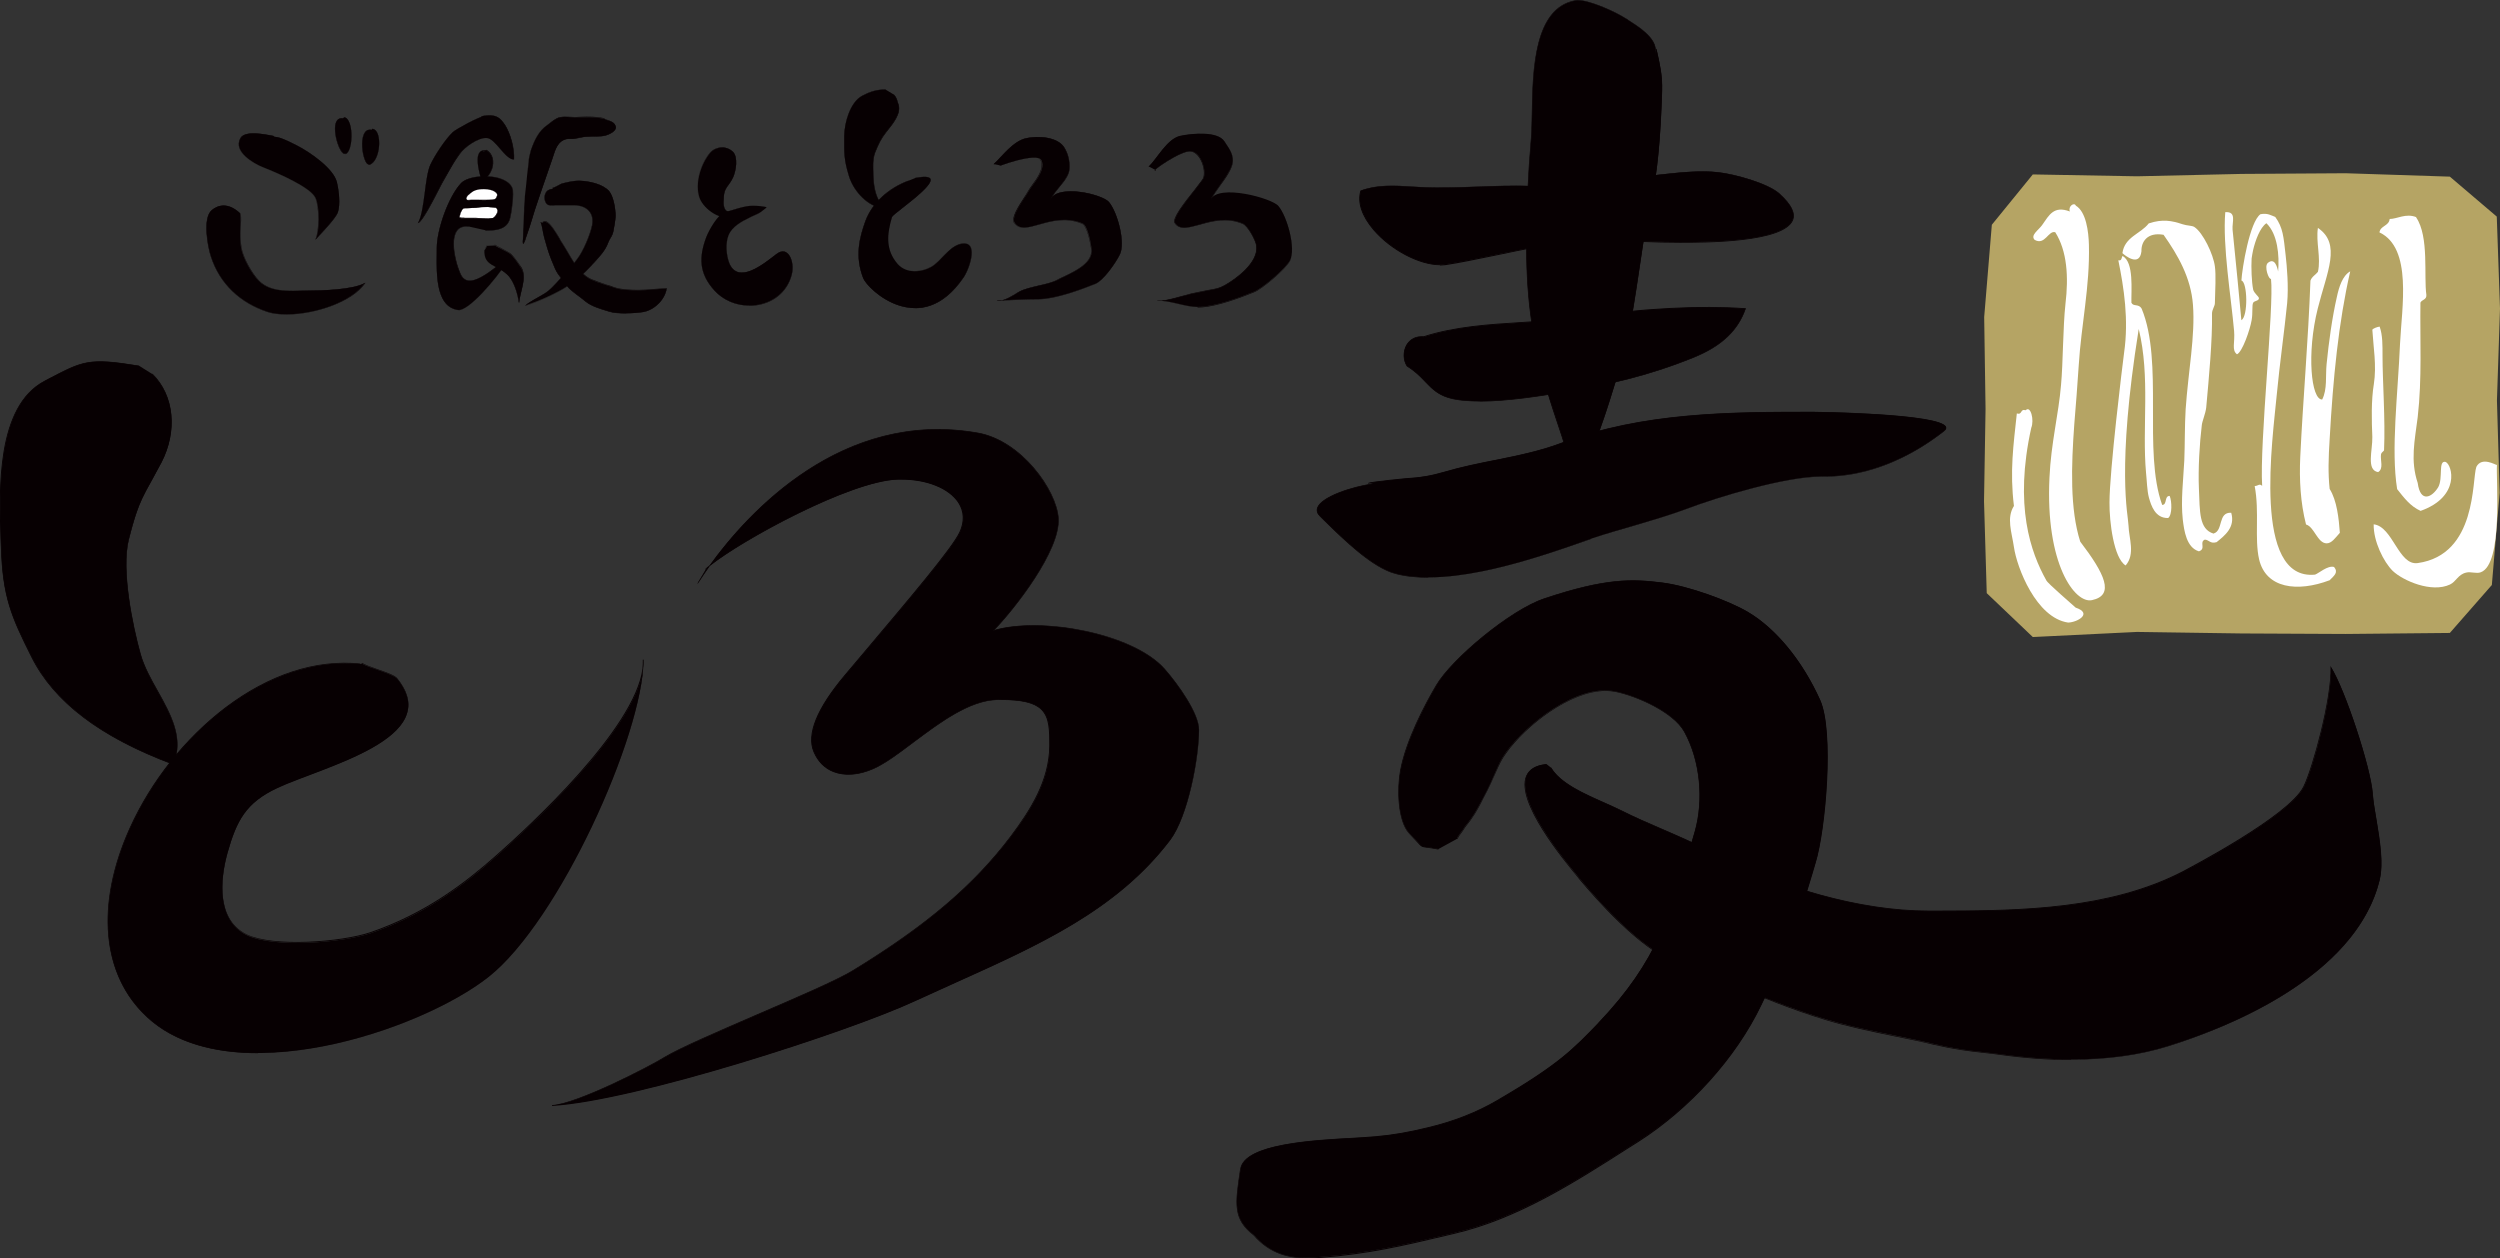 <?xml version="1.0" encoding="UTF-8"?>
<svg id="_レイヤー_2" data-name="レイヤー_2" xmlns="http://www.w3.org/2000/svg" viewBox="0 0 147.05 74.01">
  <rect x="0" y="0" width="147.05" height="74.01" fill="#333333" stroke="none"/>
  <defs>
    <style>
      .cls-1, .cls-2 {
        fill: #fff;
      }

      .cls-1, .cls-3 {
        fill-rule: evenodd;
      }

      .cls-4 {
        fill: #070002;
      }

      .cls-3 {
        fill: #b5a464;
      }
    </style>
  </defs>
  <g id="_レイヤー_1-2" data-name="レイヤー_1">
    <g>
      <path class="cls-4" d="M8.19,21.52c-3.06-.5-3.31-.28-5.55.88C-.35,23.96,0,29.31.07,32.14c.08,2.94.57,4.07,1.78,6.47,1.55,3.11,4.8,5.03,8.35,6.35.95-2.32-1.32-4.28-1.93-6.46-.47-1.68-1.14-4.97-.7-6.75.62-2.47.88-2.55,1.93-4.56.93-1.8.78-3.87-.53-5.18"/>
      <path class="cls-4" d="M10.21,44.98h-.02c-4.28-1.6-7.03-3.67-8.36-6.35-1.17-2.34-1.69-3.5-1.78-6.49l-.02-.44c-.1-2.93-.26-7.82,2.59-9.3l.28-.15c1.99-1.04,2.34-1.23,5.28-.74v.04c-2.93-.48-3.28-.3-5.26.74l-.28.14C-.18,23.89-.01,28.78.09,31.7v.44c.1,2.98.61,4.14,1.78,6.47,1.32,2.67,4.05,4.73,8.32,6.32.61-1.51-.13-2.84-.92-4.24-.4-.7-.81-1.44-1.03-2.2-.47-1.67-1.14-4.95-.69-6.75.47-1.92.74-2.4,1.32-3.45.17-.31.36-.67.6-1.12.94-1.84.73-3.91-.53-5.17l.03-.02c1.28,1.26,1.49,3.35.54,5.21-.24.44-.44.8-.6,1.11-.59,1.05-.85,1.53-1.33,3.44-.44,1.78.23,5.06.7,6.73.21.75.62,1.48,1.02,2.19.76,1.36,1.54,2.76.91,4.29v.02Z"/>
      <path class="cls-4" d="M21.19,39.06c-9.67-.99-19.4,14.43-12.53,20.77,4.9,4.53,16.04.83,20.09-2.37,4.14-3.28,9.05-14.18,9.11-18.63.12,3.36-5.98,9.17-8.65,11.53-2.16,1.91-4.38,3.49-7.4,4.53-1.67.57-5.69.89-7.29.12-1.81-.89-1.56-3.3-1.14-4.82.53-1.91,1.09-2.97,2.93-3.83,2.66-1.25,9.91-2.93,7.05-6.44-.26-.3-1.73-.65-2.07-.89"/>
      <path class="cls-4" d="M15.19,61.95c-2.56,0-4.91-.6-6.54-2.11-2.68-2.47-3.06-6.63-1.03-11.13,1.25-2.77,3.25-5.28,5.62-7.09,2.59-1.96,5.34-2.86,7.95-2.59v.04c-.3-.03-.6-.05-.9-.05-5.37,0-10.44,4.85-12.63,9.7-2.03,4.48-1.65,8.63,1.01,11.09,4.81,4.44,15.88.94,20.06-2.37,1.88-1.49,4.16-4.8,6.08-8.87,1.58-3.32,2.66-6.56,2.95-8.77-.9,3.59-6.66,8.9-8.54,10.55-1.83,1.61-4.13,3.41-7.4,4.53-1.71.59-5.75.88-7.31.11-1.99-.97-1.47-3.7-1.15-4.84.53-1.92,1.11-2.98,2.94-3.84.5-.24,1.18-.49,1.89-.77,2.37-.88,5.31-2,5.75-3.67.16-.62-.03-1.28-.6-1.96-.14-.17-.69-.36-1.18-.53-.37-.14-.73-.26-.88-.36l.02-.03c.14.1.5.23.87.36.52.18,1.05.36,1.19.54.57.7.78,1.37.6,2-.45,1.68-3.4,2.8-5.77,3.69-.72.27-1.39.52-1.89.76-1.82.86-2.37,1.88-2.92,3.82-.31,1.12-.83,3.83,1.13,4.8,1.55.75,5.57.45,7.28-.13,3.26-1.12,5.57-2.91,7.39-4.52,1.96-1.73,8.14-7.42,8.61-10.98.02-.19.02-.37.02-.53h.05c0,.17,0,.35-.03.53-.19,2.2-1.31,5.67-3.01,9.24-1.93,4.07-4.21,7.39-6.09,8.88-2.77,2.19-8.57,4.47-13.57,4.47"/>
      <path class="cls-4" d="M90.65,10.97c-1.88-.12-4.18.07-6.1.07-1.63,0-3.11-.33-4.5.17-.6,2,2.97,4.62,4.95,4.34,1.49-.21,5.32-1.1,6.79-1.28,2.26-.27,4.73-.03,7.02-.03,2.05,0,9.09,0,5.83-2.87-.67-.59-2.6-1.13-3.58-1.24-1.93-.22-4.46.4-6.53.4-1.28,0-3.21.37-4.49.37"/>
      <path class="cls-4" d="M84.7,15.6c-1.21,0-2.89-.87-3.92-2.07-.69-.81-.97-1.62-.76-2.32h0s.01,0,.01,0c.98-.37,2.02-.31,3.11-.23.45.02.91.05,1.39.05.71,0,1.46-.02,2.26-.05,1.09-.04,2.22-.09,3.25-.04v-.03c.63,0,1.45-.1,2.24-.19.79-.1,1.6-.19,2.25-.19.88,0,1.86-.12,2.8-.23,1.29-.14,2.62-.3,3.73-.17,1.02.11,2.92.65,3.6,1.24.69.62.97,1.15.81,1.57-.52,1.34-5.15,1.34-6.66,1.34-.73,0-1.49-.02-2.23-.05-1.6-.05-3.26-.09-4.8.09-.78.09-2.24.38-3.65.68-1.25.26-2.43.5-3.13.6-.1,0-.2.02-.3.02M80.07,11.23c-.2.67.07,1.47.75,2.26,1.02,1.18,2.69,2.06,3.88,2.06.1,0,.21,0,.31-.02.69-.1,1.88-.34,3.13-.59,1.41-.29,2.87-.59,3.65-.68,1.54-.19,3.2-.13,4.8-.08.74.02,1.5.05,2.23.05,1.51,0,6.12,0,6.61-1.32.15-.41-.11-.92-.79-1.52-.66-.58-2.59-1.12-3.57-1.23-1.11-.13-2.44.03-3.72.17-.94.11-1.92.23-2.8.23-.63,0-1.45.1-2.25.18-.71.09-1.45.18-2.06.19.14,0,.28,0,.42.03v.04c-1.18-.08-2.54-.03-3.85,0-.79.03-1.55.06-2.26.06-.47,0-.94-.03-1.39-.06-1.09-.07-2.12-.13-3.09.23"/>
      <path class="cls-4" d="M80.76,28.46c-1.65.23-3.94,1.11-3.12,1.9,1.05,1.02,2.97,3,4.45,3.38,3.33.84,8.4-.95,11.54-2.07,1.62-.56,3.89-1.11,5.51-1.72,1.94-.74,5.86-1.91,7.96-1.93.79,0,3.73.07,7.24-2.66,1.21-.93-6.43-1.13-7.76-1.13-4.94,0-10.05.05-14.71,1.82-2.24.85-4.57,1.02-6.87,1.7-.85.25-1.43.34-2.32.4-.33.03-2.54.27-2.13.27"/>
      <path class="cls-4" d="M84.03,33.98c-.69,0-1.35-.06-1.94-.22-1.35-.34-3.04-1.99-4.16-3.09-.1-.1-.21-.2-.3-.3-.16-.15-.21-.32-.16-.49.21-.67,2.05-1.27,3.29-1.44v.04c-1.41.2-3.06.82-3.25,1.42-.05.15,0,.3.14.44.1.09.2.19.31.3,1.11,1.09,2.8,2.75,4.13,3.09.59.15,1.24.22,1.93.22,3.15,0,7.05-1.38,9.56-2.27h.05c.74-.28,1.64-.54,2.52-.79,1.03-.3,2.11-.61,2.98-.94,2.08-.8,5.92-1.92,7.97-1.93h.07c.93,0,3.74-.02,7.15-2.66.09-.07.13-.15.11-.21-.24-.72-6.68-.88-7.86-.88-4.65,0-9.92,0-14.7,1.81-1.3.49-2.65.77-3.95,1.03-.96.19-1.95.39-2.92.68-.87.25-1.46.34-2.33.4-.32.02-1.84.18-2.13.24v.02s-.07,0-.07-.03c0,0,0,0,.02-.02.26-.09,2.15-.27,2.17-.27.86-.05,1.46-.14,2.32-.39.98-.29,1.97-.49,2.93-.68,1.3-.26,2.65-.53,3.94-1.02,4.79-1.82,10.06-1.82,14.72-1.82.07,0,7.63.08,7.9.9.03.09-.02.17-.13.26-3.42,2.65-6.25,2.66-7.18,2.66h-.07c-2.04,0-5.88,1.13-7.95,1.92-.88.33-1.95.64-2.99.95-.91.26-1.78.51-2.52.77l-.04.02c-2.51.88-6.42,2.26-9.57,2.26"/>
      <path class="cls-4" d="M83.74,19.81c-1.06-.11-1.41,1.09-.98,1.72,1.21.75,1.31,1.64,2.71,1.93,1.74.37,4.7-.1,6.51-.4,2.85-.46,5.1-1.01,7.63-2.03,1.37-.56,2.55-1.38,3.06-2.87-3.17-.23-6.79.1-9.89.53-3,.42-6.24.2-9.1,1.15"/>
      <path class="cls-4" d="M87.04,23.61c-.58,0-1.11-.03-1.57-.13-.84-.18-1.21-.57-1.65-1.02-.28-.3-.59-.61-1.07-.91-.24-.36-.25-.89-.02-1.28.12-.19.38-.49.88-.49h.13c1.83-.59,3.85-.72,5.8-.84,1.07-.07,2.17-.14,3.23-.29,3.92-.54,7.25-.71,9.89-.52h.03v.02c-.45,1.3-1.42,2.22-3.07,2.89-2.7,1.09-5.01,1.6-7.64,2.04-1.32.22-3.29.54-4.95.54M83.61,19.82c-.48,0-.73.29-.83.47-.23.38-.23.89,0,1.23.48.29.8.62,1.07.91.43.45.79.83,1.62,1.01,1.75.38,4.73-.11,6.5-.4,3.15-.52,5.29-1.09,7.63-2.03,1.63-.65,2.59-1.55,3.04-2.83-2.63-.19-5.95,0-9.86.53-1.06.15-2.17.22-3.23.28-1.98.13-4.01.25-5.86.86v-.02h-.07Z"/>
      <path class="cls-4" d="M97.35,3.15c.23-.9-1.14-1.68-1.72-2.06-.59-.38-2.29-1.16-2.92-1.06-3.03.48-2.46,5.92-2.64,8.08-.18,2.12-.28,4.17-.28,6.32,0,3.31.38,5.86,1.36,9.03.54,1.71,1.25,3.47,1.41,5.2,1.29-2.18,2.01-4.71,2.75-7.14.45-1.5.72-3.08.95-4.62.28-1.74.44-3.23.84-4.93.42-1.89.59-4.12.66-6.65.03-.96-.15-1.63-.33-2.45"/>
      <path class="cls-4" d="M92.54,28.72v-.05c-.12-1.34-.58-2.7-1.02-4-.13-.4-.27-.8-.39-1.21-.98-3.14-1.36-5.67-1.36-9.03,0-2.06.09-4.12.28-6.32.03-.39.04-.86.05-1.42.04-2.5.1-6.28,2.6-6.68.04,0,.08,0,.13,0,.72,0,2.26.71,2.8,1.07.05.02.1.05.14.09.57.36,1.57.99,1.62,1.72l.04-.02.06.25c.16.72.3,1.33.28,2.2-.09,2.92-.29,4.98-.67,6.65-.28,1.2-.44,2.31-.61,3.47-.07.47-.14.96-.22,1.47-.23,1.51-.5,3.12-.96,4.61l-.14.5c-.7,2.26-1.41,4.61-2.61,6.65l-.03.05ZM92.83.04s-.08,0-.13,0c-2.46.38-2.53,4.15-2.57,6.63,0,.56-.02,1.04-.05,1.43-.18,2.19-.27,4.26-.27,6.31,0,3.36.38,5.89,1.36,9.03.12.39.26.81.39,1.2.43,1.29.88,2.62,1.01,3.94,1.18-2.01,1.88-4.34,2.56-6.59l.15-.48c.45-1.5.72-3.1.95-4.62.08-.51.15-.99.22-1.47.17-1.16.33-2.26.61-3.47.38-1.67.58-3.72.66-6.64.02-.87-.12-1.47-.27-2.19l-.06-.25c0,.09,0,.17-.02.26h-.04c.21-.82-.95-1.55-1.57-1.95-.06-.03-.1-.05-.14-.09-.55-.35-2.08-1.06-2.79-1.06"/>
      <path class="cls-4" d="M91.24,45.16c.71,1.19,2.77,1.84,4.09,2.5,1.71.86,3.61,1.55,5.19,2.39,3.75,1.98,8.66,3.54,12.87,3.54,4.98,0,10.51.03,15.04-2.32,1.49-.77,6.32-3.44,7.09-4.99.57-1.16,1.66-5.24,1.59-7.03.83,1.31,2.34,5.9,2.45,7.43.12,1.47.76,3.67.4,5.11-1.26,5.11-7.57,8.24-12.48,9.75-3.02.94-6.5.93-9.89.46-1.16-.16-2.13-.19-3.85-.6-2.03-.48-4.38-.85-6.38-1.46-3.17-.96-5.74-2.22-8.83-3.39-1.94-.72-4.3-3.29-5.64-4.91-.95-1.15-5.29-6.34-1.93-6.7"/>
      <path class="cls-4" d="M121.83,62.35c-1.33,0-2.74-.1-4.24-.31-.31-.04-.6-.08-.91-.11-.83-.09-1.69-.19-2.95-.48-.73-.18-1.48-.33-2.28-.49-1.38-.28-2.81-.58-4.09-.97-2-.61-3.74-1.33-5.58-2.09-1.04-.44-2.12-.88-3.26-1.3-2.08-.78-4.64-3.7-5.65-4.91l-.06-.08c-.91-1.1-3.66-4.44-3.05-5.95.17-.41.57-.65,1.19-.71v.04c-.61.07-.99.3-1.15.68-.41.99.62,2.98,3.04,5.92l.06.06c1,1.22,3.56,4.13,5.63,4.91,1.14.42,2.21.87,3.26,1.3,1.84.76,3.58,1.48,5.57,2.09,1.28.39,2.71.68,4.09.97.8.16,1.55.32,2.29.49,1.25.29,2.1.39,2.93.48.3.04.6.07.91.11,3.86.54,7.18.37,9.88-.46,3.28-1.02,11.05-4,12.46-9.74.24-.98.02-2.34-.18-3.55-.09-.57-.18-1.09-.21-1.56-.12-1.51-1.59-5.97-2.41-7.36.03,1.87-1.07,5.89-1.6,6.97-.88,1.75-6.84,4.87-7.1,5-4.28,2.21-9.5,2.31-14.2,2.31h-.84c-3.86,0-8.68-1.32-12.87-3.54-.84-.44-1.76-.84-2.73-1.27-.82-.35-1.67-.72-2.46-1.12-.3-.15-.64-.29-.99-.45-1.2-.53-2.56-1.13-3.12-2.06l.03-.02c.55.91,1.91,1.51,3.1,2.04.35.15.68.31.98.45.79.4,1.64.77,2.46,1.12.97.42,1.89.82,2.73,1.26,4.2,2.22,9,3.54,12.86,3.54h.84c4.7,0,9.91-.1,14.19-2.32.25-.14,6.21-3.23,7.08-4.97.54-1.09,1.66-5.2,1.6-7.03v-.08s.03.07.03.07c.83,1.31,2.34,5.9,2.46,7.44.03.46.12.99.22,1.55.2,1.2.43,2.57.18,3.56-1.42,5.76-9.21,8.76-12.49,9.78-1.66.51-3.56.77-5.66.77"/>
      <path class="cls-4" d="M84.61,49.94c-1.33-.26-.66.13-1.72-.94-.69-.75-.7-2.68-.51-3.66.3-1.64,1.29-3.62,2.11-5.03.93-1.59,4.4-4.46,6.37-5.11,3.59-1.2,5.13-1.15,6.9-.93,1.6.2,3.98,1.09,5.04,1.72,1.85,1.09,3.35,3.16,4.25,5.17.85,1.88.31,7.69-.26,9.57-.98,3.23-1.27,4.38-3.19,8.36-1.53,3.17-4.25,6.13-7.24,8.03-3.38,2.15-6.87,4.47-10.82,5.4-2.85.67-4.89,1.18-7.88,1.41-1.07.09-2.63.19-3.9-1.28-1.25-.97-1.1-1.86-.79-3.89.27-1.78,6.06-1.73,7.96-1.9,1.06-.1,2.05-.28,3.08-.53,1.66-.4,3-.97,4.05-1.59,3.64-2.12,4.49-3.04,5.97-4.58,3.45-3.64,4.26-6.4,5.66-11.24.51-1.77.36-4.1-.62-5.89-.64-1.16-2.83-2.12-4.09-2.37-2.22-.44-5.24,1.95-6.43,3.63-.54.77-.5,1.13-1.36,2.73-.31.56-.47.93-1.07,1.65,0,.09-.49.62-.4.66"/>
      <path class="cls-4" d="M76.83,74.01c-.94,0-2.11-.21-3.09-1.34-1.24-.96-1.1-1.84-.81-3.81l.02-.1c.23-1.49,4.29-1.71,6.72-1.84.5-.03.94-.06,1.27-.09.96-.08,1.93-.25,3.07-.53,1.48-.35,2.85-.89,4.05-1.59,3.6-2.1,4.47-3.01,5.93-4.52l.04-.05c3.46-3.64,4.24-6.34,5.65-11.23.54-1.9.3-4.2-.62-5.86-.63-1.14-2.77-2.1-4.07-2.36-.17-.03-.36-.05-.55-.05-2.1,0-4.72,2.07-5.85,3.67-.29.4-.41.69-.59,1.09-.17.38-.37.86-.78,1.62-.04.09-.08.16-.12.24-.24.45-.43.8-.94,1.43,0,.02-.07.12-.17.26-.09.11-.25.33-.23.37l-.02.04-.02-.03c-.01-.06.09-.2.24-.4.08-.1.16-.22.17-.26.51-.62.7-.97.94-1.42.04-.08.08-.15.12-.23.41-.76.62-1.24.78-1.62.17-.41.3-.7.58-1.1,1.14-1.62,3.78-3.69,5.9-3.69.18,0,.38.01.55.05,1.31.26,3.46,1.23,4.1,2.38.92,1.68,1.17,3.99.62,5.9-1.42,4.9-2.2,7.6-5.67,11.25l-.05.05c-1.44,1.52-2.32,2.43-5.93,4.53-1.21.7-2.58,1.23-4.07,1.59-1.14.28-2.11.44-3.07.54-.32.02-.76.05-1.27.07-2.42.13-6.46.35-6.68,1.81l-.02.09c-.29,1.95-.42,2.83.8,3.78,1.29,1.49,2.9,1.35,3.88,1.28,2.81-.22,4.82-.69,7.37-1.29l.51-.12c3.73-.88,7.05-3,10.26-5.05l.55-.35c3.03-1.93,5.73-4.93,7.23-8.02,1.79-3.7,2.16-4.97,2.99-7.72l.2-.64c.59-1.95,1.09-7.71.26-9.55-1.04-2.31-2.59-4.19-4.24-5.17-1.11-.65-3.5-1.53-5.03-1.71-1.74-.23-3.26-.29-6.89.92-2.03.68-5.47,3.58-6.36,5.1-.65,1.11-1.78,3.22-2.1,5.02-.19,1.03-.17,2.91.5,3.65.23.22.38.39.49.51q.25.28.55.31c.14.02.35.04.68.11v.04c-.34-.07-.55-.09-.69-.11-.3-.04-.31-.04-.57-.33-.11-.12-.26-.28-.48-.51-.68-.75-.71-2.64-.52-3.68.33-1.81,1.46-3.93,2.11-5.03.9-1.54,4.34-4.44,6.38-5.12,3.64-1.21,5.16-1.15,6.92-.93,1.54.19,3.93,1.07,5.05,1.73,1.66.98,3.21,2.87,4.26,5.19.83,1.85.33,7.63-.27,9.57l-.19.65c-.83,2.75-1.2,4.02-3,7.72-1.49,3.11-4.2,6.11-7.24,8.05l-.54.34c-3.21,2.05-6.53,4.18-10.27,5.06l-.51.12c-2.55.61-4.58,1.08-7.37,1.3-.24.01-.53.04-.83.04"/>
      <path class="cls-4" d="M16.09,7.99c-.46-.08-1.67-.35-1.94.14-.45.79.78,1.49,1.31,1.7,1.02.4,2.84,1.21,3.11,1.82.24.54.24,1.95,0,2.43.38-.42,1.2-1.27,1.31-1.62.15-.46.06-1.24-.06-1.75-.19-.78-1.54-1.74-2.36-2.16-.85-.44-1.06-.48-1.33-.51"/>
      <path class="cls-4" d="M18.57,14.08h-.02c.23-.48.23-1.9,0-2.43-.28-.64-2.26-1.48-3.1-1.81-.39-.15-1.17-.58-1.37-1.12-.07-.2-.05-.4.05-.59.25-.46,1.34-.25,1.87-.15l.08.02v.02s-.08-.02-.08-.02c-.52-.09-1.6-.3-1.85.15-.1.18-.12.38-.05.58.19.53.97.96,1.36,1.11.84.33,2.83,1.17,3.11,1.82.22.53.23,1.85.02,2.38.05-.05.1-.11.16-.16.4-.45,1.02-1.11,1.11-1.42.14-.45.07-1.22-.07-1.75-.19-.78-1.54-1.74-2.35-2.15-.86-.44-1.07-.47-1.33-.5v-.02c.26.03.48.07,1.34.51.81.41,2.18,1.37,2.36,2.17.13.52.21,1.3.07,1.76-.09.3-.71.97-1.12,1.41-.07.07-.14.15-.19.2"/>
      <path class="cls-4" d="M14.13,12.55c-.72-.68-1.31-.49-1.67-.2-.56.47-.23,2.18-.05,2.73.53,1.64,1.75,2.74,3.34,3.26,1.48.48,4.72-.25,5.72-1.71-.66.41-2.54.46-3.31.46-.95,0-2.19.18-2.94-.56-.43-.44-.94-1.36-1.04-1.95-.15-.93.03-1.37-.06-2.01"/>
      <path class="cls-4" d="M16.85,18.5c-.41,0-.79-.04-1.1-.14-1.65-.53-2.84-1.69-3.35-3.26-.19-.57-.51-2.27.05-2.73.29-.25.9-.55,1.69.19v.02c-.79-.73-1.39-.43-1.67-.2-.55.46-.23,2.16-.05,2.72.51,1.56,1.69,2.72,3.34,3.24,1.52.49,4.69-.29,5.69-1.67-.7.4-2.52.44-3.28.44-.14,0-.3,0-.46,0-.86.01-1.85.04-2.48-.57-.45-.46-.94-1.39-1.04-1.95-.09-.54-.07-.92-.05-1.25.02-.25.03-.49,0-.77h.02c.04.28.02.51,0,.77-.02.33-.04.7.05,1.24.1.56.59,1.48,1.04,1.94.63.62,1.61.6,2.47.57.16,0,.32,0,.46,0,.6,0,2.62-.03,3.31-.46v.02c-.76,1.12-2.98,1.85-4.62,1.85"/>
      <path class="cls-4" d="M20.17,6.96c-.87-.13-.31,1.99.09,2.08.51.11.6-2.07-.02-2.14"/>
      <path class="cls-4" d="M20.29,9.06h-.04c-.28-.06-.64-1.11-.53-1.72.05-.25.18-.39.38-.39.02,0,.04,0,.07,0v.02s-.04,0-.07,0c-.24,0-.33.2-.36.38-.11.59.25,1.62.52,1.69.07.02.12-.02.19-.08.24-.28.29-1.25.09-1.74-.07-.18-.18-.29-.31-.3v-.02c.14,0,.25.13.32.31.21.51.15,1.47-.1,1.77-.05.06-.11.09-.17.09"/>
      <path class="cls-4" d="M21.84,7.64c-.87-.13-.5,2.14-.11,2.04.66-.18.79-2.04.17-2.1"/>
      <path class="cls-4" d="M21.7,9.69s-.09-.04-.14-.09c-.24-.32-.39-1.32-.13-1.77.09-.16.23-.23.41-.2v.02s-.05,0-.07,0c-.13,0-.24.07-.32.19-.26.43-.11,1.45.13,1.74.05.08.11.1.15.09.39-.1.6-.84.56-1.42-.04-.39-.18-.64-.39-.66v-.02c.22.02.37.27.4.68.05.6-.17,1.33-.57,1.45h-.03Z"/>
      <path class="cls-4" d="M28.4,6.86c-.24.02-1.56.72-1.76.91-.45.41-1.08,1.39-1.33,1.93-.34.74-.32,2.73-.73,3.42.31-.09,1.3-2.16,1.46-2.44.48-.82.56-1.04.98-1.62.29-.39,1.07-.97,1.6-.94.53,0,1.1,1.3,1.61,1.26.03-.61-.19-1.51-.55-2.06-.2-.29-.43-.7-1.39-.47"/>
      <path class="cls-4" d="M24.56,13.15l.02-.02c.22-.37.31-1.12.41-1.84.08-.63.16-1.24.31-1.58.24-.54.89-1.52,1.33-1.94.2-.18,1.52-.89,1.77-.92v.02c-.24.03-1.56.73-1.76.92-.44.4-1.08,1.38-1.32,1.93-.16.34-.23.94-.32,1.57-.1.71-.19,1.44-.4,1.82.26-.16.91-1.42,1.22-2.04.09-.18.17-.33.2-.38.13-.23.23-.41.31-.57.23-.4.36-.63.67-1.05.3-.4,1.05-.96,1.59-.96h.02c.27,0,.54.34.81.65.25.3.52.61.77.61h.03c.03-.61-.22-1.51-.56-2.05l-.02-.02c-.14-.22-.33-.51-.87-.51-.13,0-.29.03-.48.07v-.02c.92-.21,1.18.17,1.37.44l.03.03c.35.54.59,1.42.55,2.07,0,0-.02,0-.03,0-.26,0-.51-.3-.78-.63-.26-.31-.53-.63-.79-.64h-.02c-.53,0-1.29.55-1.57.95-.3.42-.43.64-.66,1.05-.08.15-.19.33-.32.57-.03.05-.11.19-.2.37-.35.7-1.02,1.99-1.26,2.07h-.03Z"/>
      <path class="cls-4" d="M28.61,8.87c-.87-.19-.39,1.36-.3,1.7.51.03,1.08-1.27.3-1.73-.15.03-.11.14-.22.07"/>
      <path class="cls-4" d="M28.34,10.57h-.03l-.02-.07c-.1-.34-.35-1.25-.07-1.56.08-.08.19-.12.33-.1.02-.01.04-.02.07-.03.42.25.45.74.34,1.09-.12.39-.38.66-.61.66M28.48,8.86c-.1,0-.18.04-.25.09-.28.3-.02,1.21.08,1.55v.07h.03c.22,0,.48-.28.59-.65.11-.36.08-.83-.32-1.08-.01.01-.02.01-.03.02.01,0,.02,0,.04,0v.02s-.05-.01-.08-.01c-.02.01-.03.03-.05.04-.02.02-.04.04-.11,0h.01s.06,0,.09-.02c0-.01.02-.03.03-.04h-.04Z"/>
      <path class="cls-4" d="M28.54,13.54c1.1.07,1.37-.35,1.46-.73.08-.29.24-1.45.13-1.74-.33-.87-2.46-.87-3.01-.3-.76.82-1.43,2.77-1.43,3.81,0,1.2-.17,3.44,1.24,3.65.63.1,2.25-1.83,2.89-2.82-.64.2-.61.33-1.23.72-.71.45-1.26.59-1.53-.05-.34-.78-.85-2.91.5-2.76"/>
      <path class="cls-4" d="M26.98,18.24h-.05c-1.29-.2-1.26-2.07-1.24-3.3v-.36c0-1.04.66-3,1.43-3.81.32-.35,1.25-.5,2.03-.35.53.11.88.34,1,.64.11.3-.05,1.46-.13,1.75-.08.33-.31.75-1.26.75h-.21v-.03c.08,0,.14.01.21.01.95,0,1.16-.42,1.24-.74.08-.29.24-1.43.14-1.73-.12-.3-.46-.52-.99-.63-.77-.16-1.69,0-2.01.35-.77.81-1.43,2.77-1.43,3.8v.36c-.02,1.22-.04,3.08,1.23,3.28h.05c.64,0,2.16-1.77,2.81-2.79-.4.13-.52.22-.74.38-.1.08-.24.19-.46.32-.52.33-.88.44-1.14.36-.18-.05-.31-.2-.41-.42-.24-.54-.61-1.93-.18-2.51.13-.17.32-.26.57-.26.04,0,.08,0,.13,0v.02c-.31-.02-.54.05-.68.25-.42.58-.05,1.95.19,2.49.09.22.22.36.39.41.25.08.61-.03,1.12-.36.21-.14.35-.24.46-.33.22-.16.34-.26.76-.39h.03l-.02.02c-.65,1.03-2.2,2.83-2.85,2.83"/>
      <path class="cls-4" d="M28.66,14.46s-.14.25-.17.27c-.02.94.72.82,1.35,1.42.4.37.61,1.14.69,1.68.06-.68.49-1.49.12-2.06-.14-.23-.42-.63-.6-.8-.18-.16-.74-.39-.95-.53"/>
      <path class="cls-4" d="M30.52,17.82c-.05-.36-.23-1.24-.69-1.67-.22-.21-.45-.33-.65-.44-.4-.21-.71-.37-.7-.99.02-.02.05-.08.07-.13.05-.1.08-.15.1-.15h0v.02s-.07.08-.09.13c-.04.07-.06.12-.08.13,0,.61.3.77.7.97.21.1.44.22.66.42.43.41.61,1.21.68,1.61.02-.2.07-.4.12-.6.12-.49.25-.99,0-1.38-.11-.19-.41-.62-.6-.79-.11-.1-.36-.23-.59-.34-.14-.09-.28-.15-.36-.2l.02-.02c.08.06.21.12.36.2.23.12.48.25.59.34.2.19.49.62.61.79.25.4.12.91,0,1.4-.05.22-.11.45-.13.67h-.02Z"/>
      <path class="cls-4" d="M42.86,12.46c-.35-.08-.31-.53-.29-.85.02-.6.32-.67.55-1.17.18-.4.3-1.18,0-1.5-.38-.39-.99-.33-1.33.04-.55.63-.94,1.8-.64,2.66.25.71,1.34,1.4,1.97,1.08"/>
      <path class="cls-4" d="M42.75,12.81c-.15,0-.32-.04-.51-.11-.5-.2-.96-.63-1.11-1.06-.3-.87.09-2.04.64-2.67.17-.19.43-.3.69-.3h.02c.24,0,.47.1.64.26.3.32.19,1.08,0,1.51-.09.19-.18.31-.26.43-.15.2-.27.37-.28.74v.07c-.02.31-.03.71.28.77v.02c-.33-.07-.32-.47-.31-.79v-.07c.02-.38.14-.55.29-.75.08-.12.18-.24.26-.42.19-.43.29-1.18,0-1.49-.16-.17-.39-.26-.63-.26h-.02c-.25,0-.5.11-.68.31-.55.62-.94,1.79-.63,2.65.14.42.6.85,1.09,1.04.34.14.64.15.87.03v.02c-.1.05-.23.09-.37.09"/>
      <path class="cls-4" d="M45.1,12.2c-.14-.07-.64-.1-.82-.1-.51,0-1.11.26-1.61.37-.44.1-.99,1.1-1.13,1.49-.43,1.14-.44,2.11.49,3.13,1.33,1.46,3.99,1.07,4.53-.92.21-.79-.21-1.76-.88-1.24-.82.64-2.27,1.81-2.79.54-.18-.46-.23-1.17-.04-1.63.22-.53.78-.82,1.23-1.04.16-.09.51-.23.66-.32"/>
      <path class="cls-4" d="M44.08,17.98c-.79,0-1.54-.32-2.06-.89-.83-.91-.97-1.81-.48-3.13.15-.38.7-1.39,1.14-1.49.17-.04.35-.1.54-.16.37-.11.74-.21,1.07-.21.17,0,.68.02.82.09h0c-.14-.06-.65-.09-.82-.09-.33,0-.71.12-1.07.23-.19.06-.37.11-.54.15-.44.1-.99,1.1-1.13,1.49-.49,1.29-.35,2.2.49,3.11.66.73,1.73,1.05,2.71.81.91-.22,1.56-.84,1.8-1.71.14-.51,0-1.12-.29-1.31-.17-.11-.37-.09-.57.08l-.03.03c-.56.45-1.38,1.08-2.01,1.08-.07,0-.14,0-.21-.02-.24-.07-.42-.25-.55-.55-.17-.43-.24-1.15-.04-1.64.21-.51.73-.8,1.23-1.05.05-.03.13-.05.22-.1.16-.08.34-.16.44-.22h0c-.1.08-.28.16-.44.23-.08.04-.16.07-.22.1-.5.25-1.02.54-1.22,1.03-.2.48-.13,1.2.04,1.63.12.3.3.47.54.54.06.02.13.02.21.02.63,0,1.44-.63,2-1.07l.03-.02c.27-.21.47-.17.59-.08.3.19.44.8.3,1.32-.24.88-.89,1.51-1.81,1.73-.22.05-.44.08-.67.08"/>
      <path class="cls-4" d="M52.09,5.27c-.51,0-.9.12-1.38.37-.71.38-1.05,1.6-1.05,2.36,0,1.03-.03,1.34.27,2.34.24.81.98,1.68,1.85,1.88.05-.21-.07-.37-.17-.59-.18-.41-.23-.78-.24-1.23-.02-.45-.07-1,.09-1.42.21-.52.34-.8.67-1.23.3-.38.88-1.03.72-1.58-.1-.29-.07-.37-.28-.61"/>
      <path class="cls-4" d="M51.78,12.23h0c-.91-.2-1.62-1.1-1.85-1.88-.27-.89-.27-1.25-.27-2.02v-.33c0-.74.32-1.98,1.05-2.37.5-.27.89-.37,1.38-.37v.02c-.49,0-.87.1-1.38.37-.72.39-1.04,1.61-1.03,2.35v.33c0,.77,0,1.13.26,2.01.23.78.93,1.66,1.83,1.86.04-.15-.03-.28-.1-.43-.02-.04-.05-.08-.07-.14-.18-.42-.23-.79-.24-1.23v-.14c-.03-.42-.05-.91.09-1.29.21-.52.35-.8.67-1.22l.07-.1c.32-.39.79-.98.64-1.48-.02-.08-.04-.13-.05-.18-.04-.15-.07-.24-.22-.42l.02-.02c.16.19.18.28.22.43.02.05.03.1.06.18.16.52-.32,1.11-.64,1.51l-.07.09c-.32.41-.45.68-.67,1.22-.14.38-.12.86-.1,1.28v.14c.02.44.07.81.24,1.22.02.06.05.1.08.15.07.15.14.28.1.45h0Z"/>
      <path class="cls-4" d="M53.44,10.63c-1.18.44-2.14,1.32-2.53,2.37-.36.98-.64,2.08-.14,3.36.28.7,3.4,3.62,5.91-.05.35-.51.97-2.32-.26-1.93-.66.21-1.03.95-1.62,1.31-.58.34-1.49.42-2-.16-.72-.83-.63-1.75-.33-2.77.07-.23,3.99-2.79,1.37-2.29"/>
      <path class="cls-4" d="M53.83,18.12c-.11,0-.23,0-.34-.02-1.39-.16-2.55-1.31-2.72-1.75-.5-1.28-.23-2.37.13-3.36.39-1.04,1.33-1.93,2.54-2.37v.02c-1.19.44-2.12,1.33-2.51,2.35-.37.99-.64,2.08-.14,3.35.17.43,1.33,1.58,2.71,1.74.11.01.23.01.33.01,1.07,0,2.02-.6,2.85-1.8.25-.36.66-1.44.37-1.83-.11-.15-.32-.18-.61-.08-.38.12-.67.42-.95.71-.21.22-.43.44-.68.59-.6.36-1.51.41-2.02-.16-.76-.87-.61-1.85-.33-2.77.02-.07.24-.24.63-.55.7-.55,1.76-1.39,1.62-1.68-.06-.13-.35-.15-.88-.04v-.02c.54-.1.84-.08.9.06.14.31-.88,1.12-1.64,1.71-.33.26-.61.48-.63.54-.28.92-.43,1.89.33,2.76.51.56,1.4.49,2,.15.25-.15.46-.37.67-.59.29-.29.58-.6.96-.73.3-.09.52-.06.64.1.3.39-.11,1.48-.37,1.85-.83,1.22-1.79,1.82-2.86,1.82"/>
      <path class="cls-2" d="M27.52,11.49c.05-.04.11-.09.16-.13.08-.06.16-.12.25-.15.18-.08.37-.08.56-.08.24,0,.53.04.71.22.1.1.03.25-.05.35-.12.06-.31.06-.45.06-.21.02-.42,0-.63,0h-.33c-.07,0-.2.03-.27,0-.11-.05-.01-.21.05-.27"/>
      <path class="cls-4" d="M27.55,11.78s-.07,0-.09,0c-.04-.02-.05-.05-.05-.08-.01-.08.05-.18.11-.22h0s.07-.07.11-.09l.04-.03c.07-.06.16-.12.26-.15.17-.08.34-.08.52-.08h.04c.18,0,.52.02.72.22.1.1.03.25-.05.36-.11.05-.25.05-.38.06-.03,0-.06,0-.08,0-.14,0-.28,0-.42,0-.07,0-.14,0-.21,0h-.32s-.12,0-.18,0M27.53,11.49s-.11.13-.1.19c0,.03.02.05.04.07.04.02.12,0,.19,0h1.04s.05,0,.08,0c.12,0,.26-.02.36-.06.08-.1.14-.25.05-.34-.18-.18-.52-.22-.7-.22h-.02c-.19,0-.36,0-.54.08-.1.03-.18.1-.25.15l-.04.04s-.08.07-.12.1h0Z"/>
      <path class="cls-2" d="M27.02,12.81c.03-.18.06-.3.16-.46.05-.09.12-.1.23-.1.13,0,.28-.02.4-.02.12,0,.24,0,.36-.02.14-.04.22-.02.36-.03.21-.02.43.04.64.04.13.13.12.26.04.39-.03.06-.08.13-.14.17-.09.1-.29.08-.42.08-.34,0-.53-.03-.93-.03h-.41c-.07,0-.29.02-.32-.05"/>
      <path class="cls-4" d="M28.79,12.87s-.09,0-.13,0c-.17,0-.29,0-.43,0-.14-.01-.3-.02-.51-.02h-.44c-.13,0-.27,0-.29-.05h.02s0,0,0,0c.04-.17.07-.29.15-.44.06-.1.13-.1.24-.11h.1c.24-.02.48-.02.66-.05.14-.02.21-.02.36-.02.14-.02.29,0,.43.02.07.01.14.02.21.03.16.14.12.29.06.4-.03.06-.09.14-.13.18-.07.08-.19.09-.3.09M27.31,12.81h.41c.21,0,.37,0,.51.02.13,0,.26.01.43.01.04,0,.08,0,.13,0,.11,0,.22,0,.27-.07.05-.04.11-.12.14-.18.08-.15.07-.27-.04-.38-.06,0-.14,0-.21-.02-.14-.02-.29-.04-.42-.03-.15.02-.22,0-.36.03-.17.03-.41.02-.66.05h-.1c-.11,0-.17.02-.22.1-.08.14-.12.27-.16.44.06.02.19.02.25.02h.04Z"/>
      <path class="cls-4" d="M35.57,7c-.57-.14-1.19-.1-1.78-.1-.27,0-.58-.05-.85,0-.26.05-.54.32-.75.46-.51.35-.76.91-.96,1.49-.06.21-.12.45-.13.67-.02.29-.07.55-.1.83-.04.56-.14,1.1-.15,1.66-.02.39-.03.79-.05,1.18-.02.26-.03.51-.03.77,0,.1-.04.26,0,.37.13-.13.17-.43.24-.59.18-.47.3-.94.45-1.41.34-1.02.7-2.03,1.05-3.05.15-.46.28-.97.8-1.1.15-.04.29,0,.43-.02.25-.03.5-.11.75-.12.21,0,.41-.02.63-.02.37,0,.63-.05.93-.26.12-.08.22-.19.16-.36-.09-.25-.39-.31-.6-.36"/>
      <path class="cls-4" d="M30.76,14.35h0c-.02-.08-.02-.17,0-.27,0-.04,0-.08,0-.11,0-.26.02-.49.03-.74v-.03c.02-.26.02-.53.03-.79,0-.13,0-.26.02-.39.01-.31.04-.64.09-.94.03-.23.05-.48.07-.71,0-.14.03-.28.04-.42.02-.14.04-.27.05-.42,0-.21.06-.43.13-.68.23-.66.47-1.16.96-1.49.06-.05.12-.09.19-.15.17-.13.38-.29.57-.32.18-.04.38-.03.58-.02.22.02.41.02.62,0,.47-.02.97-.02,1.43.09v.03c-.46-.11-.96-.1-1.43-.1-.2,0-.4,0-.62,0-.19,0-.4-.02-.58.02-.18.04-.38.19-.56.32-.07.05-.14.09-.19.14-.49.32-.73.83-.95,1.48-.08.24-.13.47-.14.67,0,.15-.02.28-.05.42-.02.13-.03.27-.05.41-.01.24-.04.49-.07.72-.04.3-.08.63-.08.94,0,.13,0,.26-.02.39,0,.25-.02.52-.03.78v.03c-.02.25-.03.48-.03.74,0,.03,0,.07,0,.11,0,.08-.01.16,0,.23.08-.08.13-.24.16-.39.02-.06.03-.13.06-.18.1-.28.19-.58.28-.87.05-.18.11-.36.17-.55.18-.56.38-1.12.57-1.67.16-.45.32-.91.48-1.37l.03-.1c.14-.44.29-.89.77-1.01.09-.03.18-.02.28-.02.05,0,.1,0,.16,0,.12,0,.24-.03.36-.05.13-.03.26-.06.39-.06h.01c.21,0,.4-.02.61-.02.35,0,.62-.04.93-.25.1-.07.21-.18.15-.35-.08-.23-.34-.3-.55-.35h-.05s0-.03,0-.03h.05c.2.06.49.14.57.38.06.18-.06.3-.16.38-.31.21-.59.25-.93.25-.21,0-.4,0-.61.02h-.01c-.13,0-.26.03-.39.06-.12.02-.24.05-.37.06-.05,0-.11,0-.16,0-.1,0-.18,0-.27.02-.48.12-.62.57-.76,1l-.03.1c-.15.45-.31.91-.47,1.37-.19.55-.39,1.11-.57,1.68-.06.18-.11.37-.17.55-.09.29-.18.59-.28.87-.02.05-.04.11-.06.17-.04.15-.09.32-.18.42h-.01Z"/>
      <path class="cls-4" d="M32.5,11.05c.15-.01.39-.2.54-.25.33-.08.71-.18,1.06-.17.57.02,1.36.19,1.73.61.26.31.38,1.05.38,1.46,0,.19-.09.73-.13.9-.06.28-.2.39-.3.66-.19.54-.63.94-1.01,1.37-.21.23-.43.44-.68.65-.22.18-.46.36-.7.53-.6.41-1.78.94-2.47,1.14.16-.16.88-.55,1.07-.66.4-.24.67-.58.98-.91.17-.17.36-.28.51-.47.18-.23.32-.47.49-.69.34-.43.77-1.44.87-1.98.13-.66-.27-1.17-1.08-1.17-.37,0-.71,0-1.08,0-.18,0-.42.06-.54-.1-.12-.17-.14-.43-.04-.61.08-.17.24-.23.42-.25"/>
      <path class="cls-4" d="M30.88,17.98l.03-.02c.13-.13.65-.43.93-.58.06-.04.1-.07.14-.09.32-.19.55-.45.8-.72.06-.06.12-.13.18-.19.07-.07.14-.12.21-.19.11-.08.21-.16.29-.28.08-.11.16-.22.23-.33.08-.12.17-.25.26-.36.35-.44.77-1.46.87-1.98.06-.32,0-.6-.16-.8-.19-.23-.51-.36-.91-.36h-1.08c-.07,0-.16.02-.24.01-.12,0-.23-.02-.3-.11-.12-.16-.14-.43-.05-.62.1-.2.29-.24.44-.26v.03c-.21.02-.35.1-.42.24-.09.18-.07.45.04.6.1.13.26.11.42.1.04,0,.08,0,.12,0h.36c.23,0,.48,0,.71,0,.41,0,.73.13.93.36.16.22.23.5.16.82-.1.52-.52,1.54-.88,1.98-.09.12-.17.25-.26.36-.07.12-.15.22-.23.34-.09.12-.19.21-.3.29-.07.06-.14.11-.21.19-.06.06-.12.13-.18.18-.25.28-.49.53-.81.73-.03.02-.08.05-.14.09-.26.15-.72.41-.89.55.71-.2,1.85-.73,2.42-1.13.19-.12.46-.33.7-.53.29-.25.49-.44.68-.65.06-.08.13-.15.19-.22.32-.35.66-.72.82-1.16.04-.11.09-.19.14-.28.07-.11.13-.21.16-.38.03-.17.13-.7.13-.9,0-.4-.11-1.14-.38-1.46-.36-.42-1.16-.58-1.72-.6-.02,0-.04,0-.06,0-.31,0-.66.08-.99.17-.07.02-.15.06-.23.11-.11.06-.22.13-.31.14v-.02c.08,0,.19-.08.3-.13.09-.05.17-.09.24-.12.33-.09.69-.17,1-.17h.06c.57.02,1.37.19,1.74.61.27.32.38,1.07.38,1.47,0,.2-.1.74-.13.9-.03.17-.09.28-.16.39-.05.08-.1.16-.14.27-.16.45-.49.81-.82,1.17-.07.07-.14.14-.19.21-.19.21-.39.41-.68.65-.24.21-.52.4-.7.53-.59.41-1.77.95-2.47,1.15h-.04Z"/>
      <path class="cls-4" d="M31.79,13.06c.12.28.12.56.21.87.3,1.06.26.95.64,1.85.2.44.48.66.74,1.07.15.23.87.7,1.08.89.35.29.97.46,1.4.59.47.14,1.51.11,2,.02.66-.13,1.26-.74,1.35-1.37-.49,0-1.13.1-1.62.1-.16,0-.5,0-.66-.02-.25-.02-.55-.04-.8-.14-.45-.15-.91-.27-1.33-.46-.87-.39-1.3-1.53-1.82-2.28-.11-.16-.71-1.41-1.08-1.08"/>
      <path class="cls-4" d="M36.81,18.44c-.38,0-.74-.03-.97-.1l-.12-.04c-.41-.12-.96-.29-1.27-.55-.07-.06-.19-.15-.33-.26-.29-.21-.65-.48-.75-.64-.1-.15-.2-.28-.3-.4-.17-.2-.32-.39-.44-.67l-.02-.05q-.33-.76-.54-1.53l-.07-.25c-.03-.13-.05-.24-.07-.36-.03-.18-.06-.34-.13-.51h.01c.07.16.11.32.14.5.02.11.04.24.07.35l.07.25q.21.77.54,1.53l.03.06c.12.27.27.46.43.66.1.12.2.25.3.41.1.15.46.42.75.63.13.1.25.19.32.24.31.27.86.44,1.27.56l.12.04c.48.14,1.52.1,2,.02.64-.11,1.24-.72,1.35-1.35-.23,0-.48.03-.75.05-.3.02-.61.05-.87.05-.16,0-.5,0-.66-.02h-.07c-.24-.03-.5-.06-.73-.14-.15-.05-.3-.09-.44-.15-.29-.09-.6-.19-.89-.32-.64-.29-1.04-.97-1.42-1.64-.13-.24-.27-.45-.4-.65-.02-.03-.04-.07-.08-.13-.15-.29-.52-.95-.83-1h-.03s-.09.02-.12.05v-.02s.08-.06.12-.06h.04c.3.06.66.7.84,1.01.03.06.06.11.07.13.14.2.26.42.4.65.38.66.77,1.34,1.41,1.63.28.12.59.22.88.32.15.04.31.09.45.15.23.08.48.11.73.14h.07c.16.02.5.02.66.02.26,0,.57-.02.87-.05.26-.02.53-.04.75-.05h.02v.02c-.1.64-.71,1.26-1.36,1.38-.24.04-.65.08-1.04.08"/>
      <path class="cls-4" d="M58.45,9.65c.49-.44,1.13-1.35,1.9-1.52.7-.16,1.84-.08,2.23.53.25.39.34.81.32,1.26-.03.62-.88,1.27-1.11,1.82.41-.94,3.06-.32,3.45.15.51.63.98,2.42.62,3.1-.24.47-.94,1.5-1.43,1.7-.88.35-2.38.9-3.37.9-.73,0-1.68.05-2.41.09.46.06.92-.3,1.32-.53.54-.3,1.66-.38,2.23-.68.64-.35,2.15-.86,2.01-1.84-.04-.33-.23-1.36-.53-1.49-1.85-.76-3.4.86-4-.04-.24-.36.59-1.43.81-1.83.21-.39,1.06-1.23.77-1.84-.26-.53-2.79.44-2.38.31"/>
      <path class="cls-4" d="M58.75,17.7s-.08,0-.11,0v-.02c.1,0,.2-.02.31-.02.26-.07.51-.22.75-.36.08-.06.16-.1.25-.15.28-.15.7-.25,1.11-.35.41-.09.84-.19,1.11-.34.1-.06.24-.12.39-.19.73-.35,1.73-.83,1.62-1.63-.05-.35-.24-1.36-.54-1.48-.96-.4-1.84-.14-2.55.06-.65.18-1.16.32-1.45-.11-.19-.28.26-.98.58-1.47.09-.15.18-.27.23-.37.05-.1.13-.21.23-.35.32-.43.75-1.03.53-1.49-.03-.06-.08-.1-.17-.13-.52-.14-1.94.34-2.19.44h0s-.06.03-.06.02c0-.02.01-.02.02-.02.21-.09,2.2-.78,2.42-.31.23.48-.21,1.08-.53,1.52-.1.13-.18.25-.23.34-.05.09-.13.22-.22.37-.3.47-.76,1.18-.59,1.45.28.42.79.27,1.43.09.71-.2,1.6-.46,2.56-.06.3.12.5,1.12.55,1.49.11.83-.9,1.31-1.63,1.66-.14.07-.28.14-.39.19-.28.16-.7.25-1.12.35-.41.1-.83.19-1.11.35-.08.04-.17.09-.25.14-.2.13-.42.26-.65.34.62-.04,1.38-.07,1.99-.07.74,0,1.9-.31,3.37-.89.48-.2,1.16-1.21,1.43-1.7.37-.7-.13-2.48-.62-3.09-.27-.33-1.67-.73-2.63-.61-.42.06-.68.21-.79.46l-.02-.02c.1-.23.29-.46.5-.72.29-.36.6-.73.61-1.09.02-.47-.07-.88-.32-1.25-.38-.61-1.55-.68-2.21-.53-.57.13-1.09.68-1.49,1.11-.14.15-.28.3-.4.42l-.02-.03c.13-.11.26-.25.39-.4.41-.44.93-.99,1.51-1.12.69-.16,1.85-.09,2.25.53.23.37.34.79.31,1.27-.01.38-.32.75-.62,1.11-.15.19-.29.36-.4.54.14-.16.37-.26.7-.3.96-.14,2.38.28,2.64.61.5.6,1,2.4.63,3.11-.26.5-.96,1.51-1.44,1.71-1.47.59-2.63.9-3.37.9-.64,0-1.45.04-2.09.07-.07.01-.14.02-.21.02"/>
      <path class="cls-4" d="M67.57,9.79c.48-.45,1.07-1.62,1.84-1.8.7-.15,2.22-.29,2.6.32.25.38.52.71.5,1.16-.03.63-1.06,1.72-1.29,2.27.42-.94,3.6-.09,3.98.38.52.62,1.03,2.52.68,3.19-.25.47-1.62,1.65-2.11,1.84-.88.36-2.33.9-3.32.9-.73,0-1.63-.4-2.37-.36.47.06,1.53-.3,1.97-.4,1.44-.31,1.52-.25,1.97-.49.66-.36,2.03-1.35,1.89-2.34-.04-.32-.5-1.18-.8-1.31-1.84-.77-3.4.86-3.99-.04-.24-.36,1.44-2.21,1.66-2.6.21-.39-.09-1.53-.72-1.62-.57-.08-2.47,1.26-2.07,1.12"/>
      <path class="cls-4" d="M70.44,18.06c-.35,0-.74-.09-1.12-.18-.34-.08-.68-.16-1-.18-.09,0-.18,0-.25,0v-.02c.08,0,.17,0,.25,0,.36-.03.86-.18,1.24-.28.19-.05.35-.09.47-.13.49-.11.82-.17,1.07-.22.47-.08.61-.11.91-.27.71-.39,2.01-1.36,1.88-2.32-.04-.33-.51-1.18-.8-1.29-.96-.4-1.85-.14-2.56.06-.65.17-1.16.32-1.44-.11-.18-.26.59-1.23,1.15-1.93.23-.31.44-.56.51-.68.12-.23.07-.71-.12-1.08-.15-.3-.36-.48-.58-.52-.45-.07-1.69.74-2.02,1.01-.08.06-.09.09-.1.1,0,0,.02,0,.05-.01v.03s-.05.01-.06,0c0,0,0-.02,0-.03.1-.18,1.64-1.2,2.13-1.13.24.04.45.23.61.53.19.39.24.87.12,1.11-.07.13-.27.38-.51.68-.53.66-1.32,1.67-1.15,1.91.27.42.79.28,1.42.09.71-.2,1.6-.45,2.57-.05.3.12.77.98.82,1.31.14.97-1.18,1.96-1.9,2.35-.29.16-.43.18-.91.27-.24.04-.58.11-1.07.22-.12.03-.28.07-.47.13-.36.1-.79.23-1.13.27.29.03.59.1.89.17.38.09.77.18,1.12.18.74,0,1.82-.29,3.32-.9.47-.18,1.85-1.35,2.1-1.83.36-.68-.17-2.57-.68-3.17-.26-.32-1.79-.8-2.87-.8-.13,0-.26,0-.38.02-.39.05-.62.18-.72.4l-.02-.02c.09-.22.31-.51.53-.83.35-.5.74-1.05.77-1.43.02-.39-.19-.69-.4-1.01-.03-.05-.07-.1-.1-.14-.36-.58-1.78-.5-2.59-.31-.52.11-.95.68-1.33,1.18-.18.25-.35.46-.51.62l-.02-.02c.16-.14.32-.37.51-.61.38-.5.81-1.07,1.34-1.19.82-.19,2.24-.26,2.62.32.03.05.06.1.09.14.22.33.42.63.4,1.03-.01.39-.41.96-.77,1.45-.17.25-.35.49-.45.68.12-.13.34-.22.64-.26.12-.01.24-.02.37-.02,1.09,0,2.63.48,2.89.8.5.61,1.03,2.51.68,3.2-.26.49-1.64,1.66-2.11,1.84-1.5.61-2.59.9-3.33.9"/>
      <path class="cls-4" d="M41.04,34.3c0,.08,6.19-10.66,16.49-8.83,2.53.46,4.61,3.37,4.72,5.02.13,1.89-2.63,5.4-3.82,6.6,2.75-.84,8.22.17,10.07,2.26.76.86,2.02,2.62,2.02,3.58,0,1.6-.63,5.06-1.68,6.46-3.63,4.8-9.3,6.82-15.02,9.48-3.87,1.8-16.46,5.87-21.34,6.15,1.44-.08,5.64-2.23,6.64-2.84,1.8-1.08,9.23-3.97,11.07-5.1,3.81-2.33,6.88-4.71,9.28-7.89,1.29-1.7,2.26-3.35,2.28-5.3.03-1.88-.12-2.78-3.08-2.73-2.57.04-5.35,3.19-7.29,4.05-1.52.67-2.94.35-3.5-.98-.6-1.39.89-3.41,1.85-4.54,3.1-3.67,6.22-7.29,6.73-8.38.87-1.85-1.17-3.2-3.65-3.11-2.88.08-9.67,3.81-11.3,5.29"/>
      <path class="cls-4" d="M32.47,65.04h0v-.04s.02,0,.02,0c1.49-.1,5.69-2.27,6.61-2.84.88-.53,3.06-1.47,5.37-2.47,2.34-1.01,4.77-2.05,5.71-2.63,4.33-2.65,7.1-5.01,9.27-7.89,1.16-1.55,2.24-3.25,2.27-5.29,0-.93-.01-1.67-.47-2.13-.4-.4-1.13-.58-2.37-.58h-.22c-1.63.04-3.37,1.34-4.91,2.49-.86.65-1.67,1.26-2.37,1.57-.86.38-1.69.44-2.36.18-.52-.2-.93-.61-1.17-1.18-.44-1.03.17-2.56,1.85-4.55.4-.47.8-.94,1.19-1.41,2.62-3.11,5.1-6.03,5.54-6.97.29-.62.26-1.22-.07-1.73-.55-.84-1.85-1.36-3.36-1.36h-.21c-2.77.09-9.1,3.54-11.03,5.07-.25.36-.47.68-.63.93-.07.1-.08.12-.09.12h-.02v-.02h.02v-.02s.02-.05.06-.11c.14-.22.32-.49.53-.79-.04.03-.09.08-.12.11l-.03-.03c.07-.07.16-.15.26-.22,2.21-3.06,7.77-9.23,15.79-7.8,2.54.45,4.63,3.36,4.74,5.03.13,1.93-2.65,5.41-3.77,6.57,2.76-.79,8.15.18,10.01,2.29.82.93,2.02,2.63,2.02,3.58,0,1.72-.66,5.1-1.68,6.48-3.11,4.11-7.7,6.18-12.56,8.37-.8.36-1.64.74-2.47,1.12-3.87,1.8-16.43,5.87-21.33,6.16h-.02ZM58.89,41.13c1.24,0,1.98.19,2.4.59.47.46.5,1.23.48,2.16-.03,2.05-1.12,3.76-2.29,5.31-2.17,2.89-4.95,5.24-9.28,7.9-.95.58-3.37,1.63-5.71,2.64-2.31.99-4.49,1.93-5.36,2.46-.83.5-4.33,2.33-6.11,2.75,5.22-.53,17.06-4.37,20.79-6.11.82-.38,1.66-.76,2.47-1.12,4.86-2.18,9.44-4.24,12.55-8.35,1.02-1.36,1.68-4.73,1.68-6.45,0-.92-1.24-2.67-2.02-3.55-1.86-2.12-7.32-3.08-10.04-2.25l-.02-.04c1.07-1.08,3.95-4.64,3.81-6.59-.11-1.65-2.19-4.54-4.71-4.99-7.89-1.41-13.38,4.55-15.65,7.65,2.07-1.58,8.21-4.9,10.93-4.99.07,0,.14,0,.21,0,1.52,0,2.83.53,3.39,1.38.35.53.38,1.14.07,1.78-.44.95-2.92,3.88-5.54,6.98-.39.47-.8.93-1.19,1.41-1.66,1.98-2.29,3.5-1.85,4.52.24.55.64.94,1.16,1.15.66.25,1.48.19,2.32-.18.7-.31,1.5-.92,2.36-1.56,1.54-1.16,3.28-2.46,4.93-2.49h.22Z"/>
      <polygon class="cls-3" points="146.57 34.41 144.1 37.23 137.97 37.29 131.84 37.26 125.7 37.17 119.57 37.47 116.86 34.89 116.7 29.48 116.79 24.06 116.71 18.65 117.16 13.22 119.57 10.26 125.7 10.37 131.84 10.23 137.97 10.19 144.1 10.39 146.86 12.74 147.05 18.15 146.87 23.56 147.03 28.99 146.57 34.41"/>
      <path class="cls-1" d="M122.09,12.09c.62.36.76,1.54.78,2.31.06,2.48-.45,4.68-.6,7.1-.07,1.14-.17,2.32-.26,3.45-.18,2.47-.26,4.99.35,6.91,1.45,1.9,2.04,3.15.69,3.44-1,.22-2.75-2.11-2.5-7.21.09-2.03.54-3.73.68-5.45.12-1.27.11-3.4.26-4.76.19-1.6.1-3.11-.6-4.22-.41-.12-.6.79-1.21.45-.27-.27.22-.57.43-.86.42-.6.69-1.17,1.64-.81-.12-.3.25-.56.35-.35"/>
      <path class="cls-1" d="M142.12,12.79c.77,1.13.44,3.47.6,4.56.02.29-.27.27-.35.45-.03,2.15.1,4.47-.16,6.73-.18,1.42-.44,2.56,0,3.88.16,1.2.85.84,1.21.24.29-.53-.02-1.59.43-1.48.4.17.89,2.04-1.47,2.88-.61-.27-.99-.79-1.38-1.28-.37-2.32.04-5.54.17-8.55.1-2.12.74-5.63-1.21-6.55.05-.4.56-.37.6-.79.44,0,.95-.35,1.56-.11"/>
      <path class="cls-1" d="M139.97,19.21c.18.5.17,1.11.17,1.73,0,1.48.17,3.75.09,5.53,0,.08-.15.11-.18.26-.05.34.17.84-.17,1.04-.71-.12-.32-1.28-.34-2.07-.04-.94-.07-2.16.09-3.11.17-1.09-.03-2.18-.09-3.2.05-.07.28-.16.43-.18"/>
      <path class="cls-1" d="M119.15,24.13c.3-.3.51.59.33,1.03-1.02,4.6-.03,7.34.88,8.97.06.17,1.6,1.48,1.73,1.61,1.01.34.12.86-.44.88-1.88-.27-3.02-3.24-3.19-4.44-.13-.88-.45-1.72,0-2.42-.25-2.05-.03-3.56.17-5.44.34.1.18-.29.52-.19"/>
      <path class="cls-1" d="M131.84,18.83c.4-.22.36-2.24,0-2.33.04-.72.49-3.46,1.12-3.9.43-.08.62.07.87.16.46.63.49,1.18.61,2.24.08.7.18,1.85.09,2.84-.15,1.53-.44,3.57-.61,5.37-.24,2.6-1.45,10.96,2.25,10.59.21-.07.75-.56,1.12-.45.27.33,0,.51-.26.78-1.91.72-3.75.48-4.15-1.23-.28-1.23.03-2.79-.26-4.31.22-.01.27-.17.44-.01-.16-2.49.71-10.59.52-12.18-.12.08-.43-.74-.18-.94.39-.31.54.21.6.51.08-.96-.03-2.2-.69-2.84-.38.26-.65,1.02-.78,1.57-.03.15-.08.4-.09.51-.03.52,0,1.37.09,1.82.05.22.34.41.34.51,0,.17-.27.14-.34.27-.08.15-.01.6-.09,1.03-.09.54-.54,1.86-.86,2-.33-.25-.11-.69-.17-1.37-.18-2.02-.68-4.99-.52-6.99.69-.05.39.59.43,1.03.13,1.19.48,4.9.52,5.35"/>
      <path class="cls-1" d="M136.33,13.4c1.41.95.54,2.59,0,4.75-.66,2.63-.39,5.37.26,5.35.31-.6.19-1.39.26-2.08.13-1.3.32-2.71.61-3.98.12-.55.32-1.22.78-1.48-.69,3.02-1.01,6.29-1.21,9.87-.07,1.11-.1,2,0,2.93.43.68.54,1.75.6,2.58-.27.3-.48.62-.78.62-.54-.01-.72-.97-1.21-1.11-.33-1.29-.4-2.64-.34-3.96.16-3.37.47-6.81.6-10.38.08-.24.3-.34.44-.52.19-.83-.13-1.74,0-2.59"/>
      <path class="cls-1" d="M124.85,15.06c.68.36.5,2.03.52,2.75.12.24.42.04.6.34,1.31,3.15.07,8.4,1.21,11.55.31-.01.11-.53.44-.53.13.3.16,1.12-.09,1.3-.76.02-1-.73-1.13-1.2-.11-.4-.12-1-.17-1.46-.24-2.69.26-5.63-.43-8.46-1.32,8.27-.62,10.92-.6,11.57.02.74.41,1.67-.17,2.34-.7-.42-.96-2.57-.95-3.7,0-1.84.76-8.06.86-8.82.28-1.94-.01-3.81-.34-5.43.23.05.17-.18.26-.27"/>
      <path class="cls-1" d="M130.21,31.38c.58-.18.23-1.26,1.03-1.22.25.86-.38,1.34-.86,1.73-.38.11-.43-.13-.69-.15-.35.15.09.54-.35.69-.73-.22-.87-1.2-.95-1.88-.12-1.11.03-2.29.09-3.46.04-.98.02-2.02.08-3.02.15-2.2.57-4.32.43-6.14-.12-1.6-.89-2.93-1.73-4.12-.97-.17-1.32.43-1.3.97-.11.95-.98.24-1.12.11.13-.96,1.07-1.13,1.55-1.75.82-.27,1.35-.16,1.99.05.26.09.55.07.69.16.51.33,1.12,1.61,1.21,2.32.07.5.02,1.4,0,2.16,0,.18-.17.38-.17.61.03,1.55-.18,3.76-.34,5.53-.04.36-.24.81-.26,1.04-.13,1.06-.22,2.59-.17,3.72.06,1.38,0,2.4.87,2.66"/>
      <path class="cls-1" d="M146.87,27.34c-.06.92.37,5.84-.95,6.32-.26.1-.59-.05-.86.02-.48.11-.59.53-.95.7-1.08.51-2.76-.22-3.37-.8-.54-.53-1.14-1.75-1.12-2.74,1.13.13,1.46,2.44,2.59,2.28,3.5-.49,3.18-4.9,3.45-5.66.32-.62,1.12-.11,1.21-.11"/>
    </g>
  </g>
</svg>